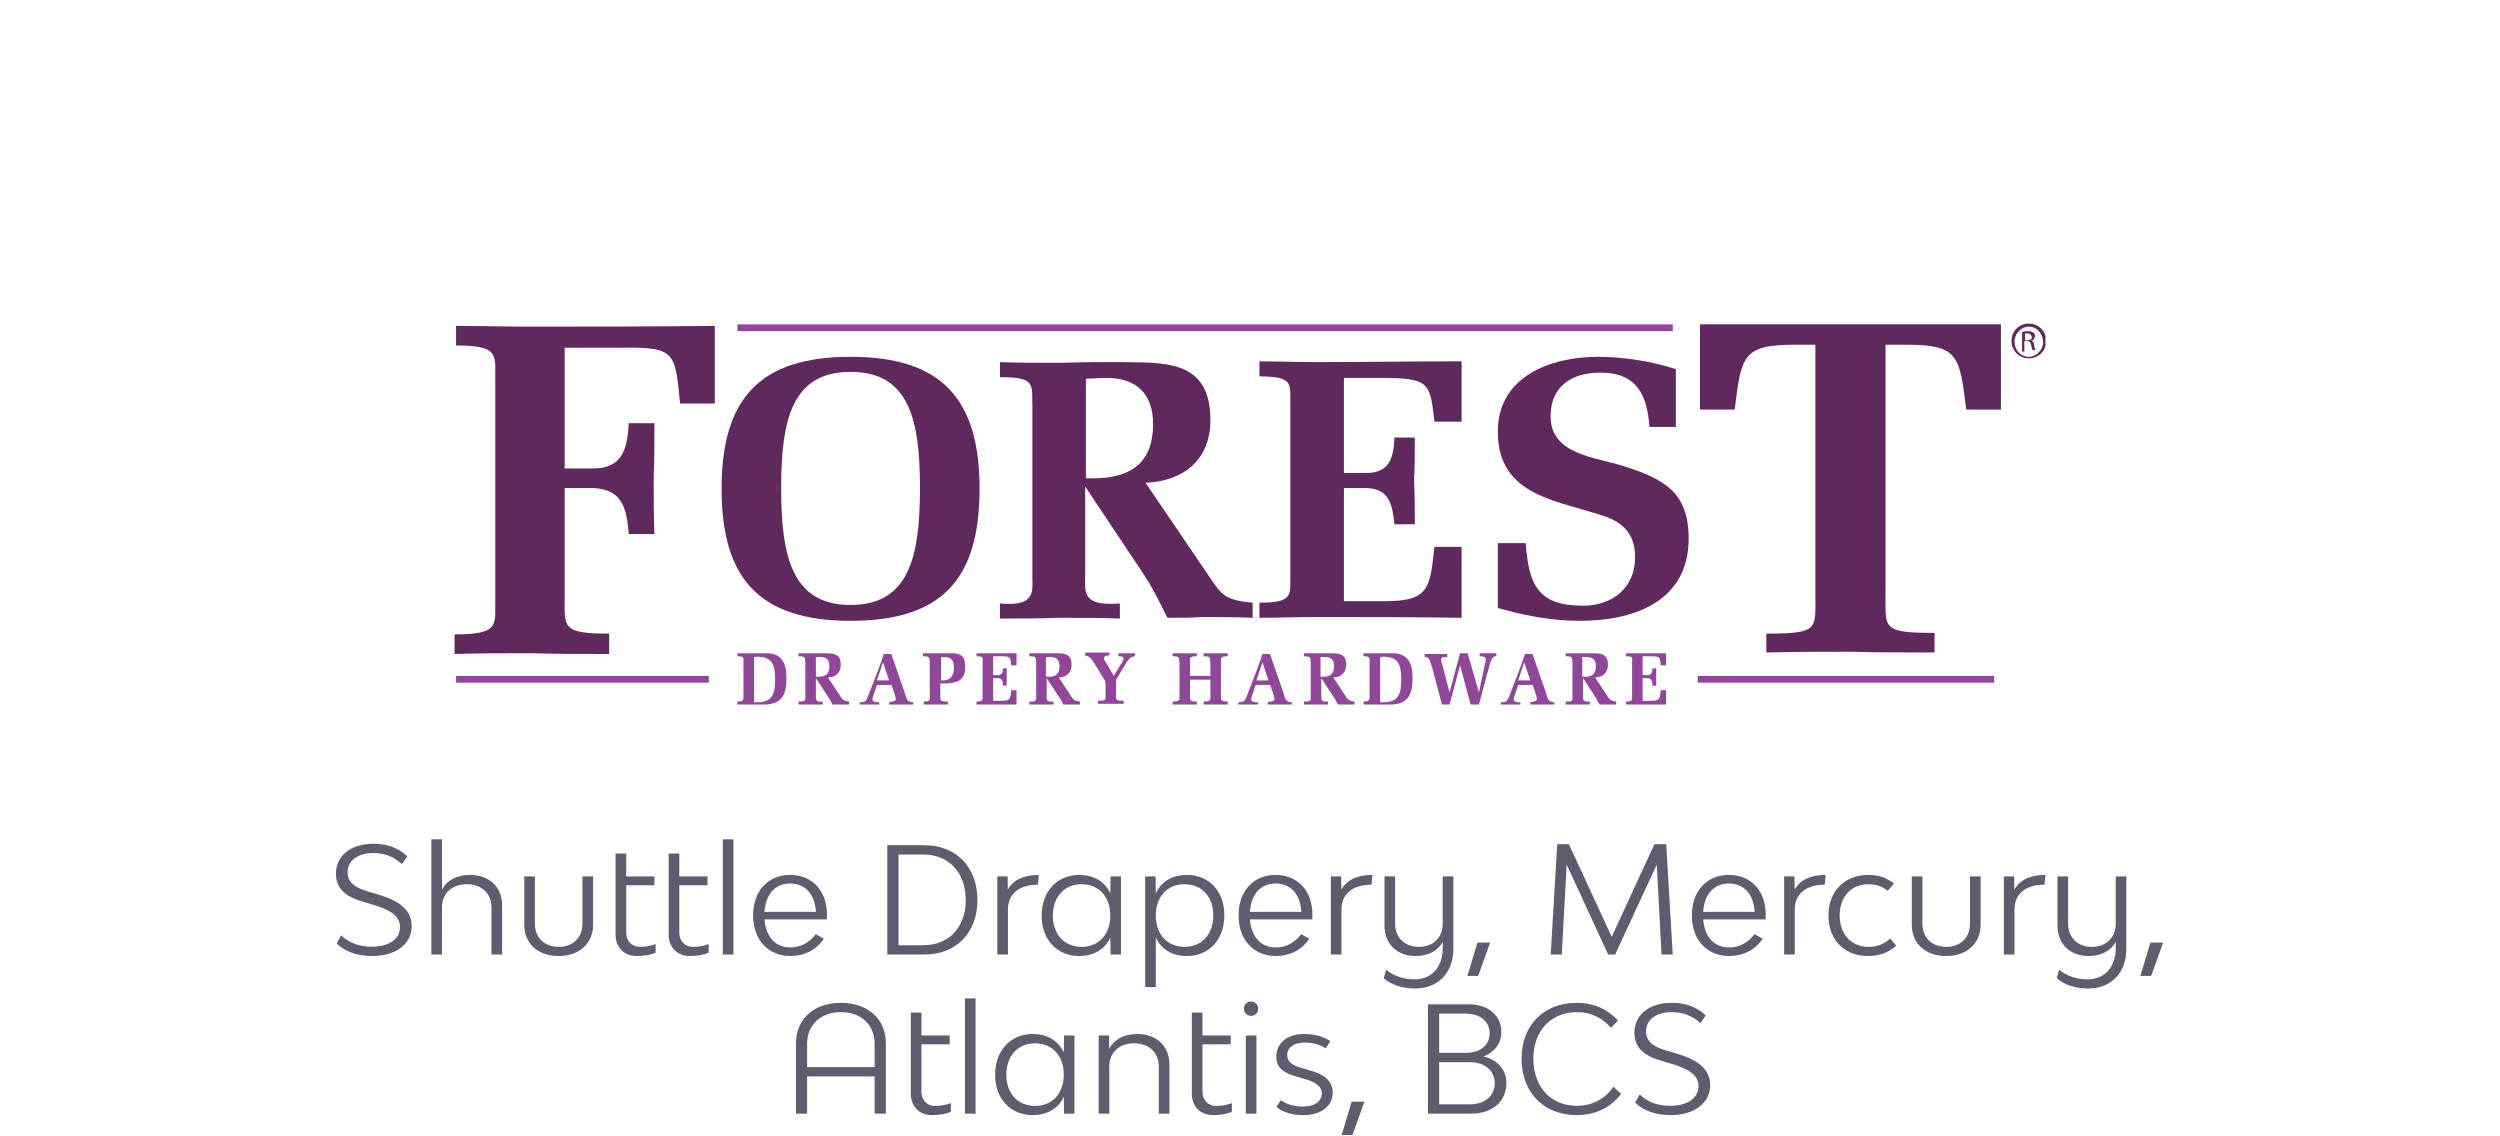 <?xml version="1.0" encoding="UTF-8"?> <svg xmlns="http://www.w3.org/2000/svg" width="220" height="100" viewBox="0 0 220 100" fill="none"><g clip-path="url(#clip0_3358_1451)"><path fill-rule="evenodd" clip-rule="evenodd" d="M74.85 54.632C82.949 54.632 86.202 50.914 86.202 43.015C86.202 35.115 82.883 31.398 74.85 31.398C66.818 31.398 63.499 35.115 63.499 43.015C63.499 50.848 66.752 54.632 74.85 54.632ZM74.85 53.237C69.673 53.237 68.743 48.923 68.743 42.948C68.743 36.974 69.673 32.725 74.85 32.725C80.028 32.725 80.957 36.974 80.957 42.948C80.957 48.923 80.028 53.237 74.85 53.237Z" fill="#60295E"></path><path fill-rule="evenodd" clip-rule="evenodd" d="M95.562 33.323C96.159 33.323 96.757 33.257 97.354 33.257C100.009 33.257 101.47 34.651 101.47 37.306C101.47 41.156 99.014 42.218 95.562 42.085V33.323ZM100.806 42.484C104.125 42.351 106.515 40.492 106.515 36.974C106.515 31.531 102.399 31.929 98.217 31.863C96.624 31.863 95.031 31.863 93.504 31.929C91.313 31.929 89.454 31.929 87.994 31.863V33.19C91.247 33.19 90.782 33.854 90.849 35.845V50.45C90.782 51.711 91.446 53.437 87.994 53.105V54.432C89.521 54.432 91.313 54.432 93.172 54.366C95.031 54.366 96.889 54.366 98.549 54.432V53.105C95.097 53.37 95.495 52.043 95.495 50.45V42.816L100.54 50.383C101.403 51.644 102.067 53.038 102.731 54.366C103.793 54.366 104.789 54.366 105.785 54.3C107.179 54.3 108.639 54.3 110.232 54.366V53.038C108.042 52.839 107.577 52.441 106.714 51.18L100.806 42.484Z" fill="#60295E"></path><path d="M113.552 50.383C113.485 52.242 114.016 53.038 110.83 53.038V54.366C112.224 54.366 114.016 54.3 115.875 54.3C120.124 54.3 124.372 54.3 128.621 54.366V48.126H126.231C125.832 51.777 125.766 52.906 121.85 52.906H118.265V42.948H120.256C122.248 43.015 122.513 44.342 122.712 46.135H124.505C124.505 44.873 124.505 43.612 124.438 42.285C124.505 41.023 124.505 39.762 124.505 38.501H122.712C122.646 40.293 122.248 41.621 120.256 41.621H118.265V33.257H121.451C125.832 33.257 125.832 33.655 126.231 37.107H128.621V31.796C124.372 31.796 120.124 31.863 115.875 31.863C114.016 31.863 112.158 31.796 110.83 31.796V33.124C114.016 33.124 113.485 33.854 113.552 35.779V50.383Z" fill="#60295E"></path><path d="M147.406 32.46C145.149 31.73 142.627 31.398 140.635 31.398C136.453 31.398 131.807 33.124 131.807 37.97C131.807 43.811 137.25 44.01 141.498 45.537C143.158 46.201 143.888 47.33 143.888 49.055C143.888 51.711 141.897 53.304 139.308 53.304C135.325 53.304 134.528 51.445 134.263 47.794H131.807V53.503C134.196 54.167 136.453 54.632 139.042 54.632C143.822 54.632 148.601 52.906 148.601 47.396C148.601 43.28 146.411 42.152 142.892 41.023C140.436 40.227 136.453 40.028 136.453 36.642C136.453 33.987 138.312 32.792 140.835 32.792C144.021 32.792 144.95 34.717 145.149 37.571H147.473V32.46H147.406Z" fill="#60295E"></path><path d="M155.505 57.42C158.094 57.353 160.483 57.353 162.873 57.353C165.263 57.42 167.653 57.42 170.242 57.42V55.694C165.595 55.694 165.927 55.295 165.927 52.308V30.336H167.719C172.366 30.336 172.432 31.265 173.03 36.044H176.083V28.543H149.597V36.044H152.65C153.248 31.331 153.314 30.336 157.961 30.336H159.753V52.374C159.753 55.362 160.085 55.76 155.438 55.76V57.42H155.505Z" fill="#60295E"></path><path d="M53.675 55.76C49.36 55.76 49.692 55.229 49.692 52.375V42.948H52.214C54.803 43.081 55.135 44.741 55.334 46.998H57.591C57.525 45.404 57.525 43.745 57.525 42.085C57.591 40.492 57.591 38.833 57.591 37.239H55.334C55.202 39.563 54.737 41.222 52.214 41.222H49.692V30.601H53.741C59.384 30.535 59.384 30.601 59.848 35.514H62.902V28.676C57.525 28.742 52.015 28.742 46.638 28.742C44.248 28.742 41.925 28.676 40.133 28.676V30.402C44.182 30.402 43.518 31.331 43.585 33.788V52.441C43.518 54.964 44.182 55.827 39.934 55.827V57.552C41.859 57.486 44.248 57.486 46.638 57.486C49.028 57.552 51.351 57.552 53.608 57.552V55.76H53.675Z" fill="#60295E"></path><path d="M147.207 28.543H64.894V29.141H147.207V28.543Z" fill="#904799"></path><path d="M175.486 59.477H149.397V60.075H175.486V59.477Z" fill="#904799"></path><path d="M62.371 59.477H40.133V60.075H62.371V59.477Z" fill="#904799"></path><path fill-rule="evenodd" clip-rule="evenodd" d="M66.354 57.818C66.553 57.818 66.752 57.752 66.951 57.818C68.08 57.884 68.213 58.814 68.213 59.809C68.213 60.938 68.013 61.801 66.686 61.801C66.62 61.801 66.487 61.801 66.354 61.801V57.818ZM65.425 61.203C65.425 61.535 65.491 61.734 64.894 61.734V62C65.159 62 65.491 62 65.889 62C66.354 62 66.819 62 67.217 62C68.81 62 69.208 61.137 69.208 59.677C69.208 58.349 68.81 57.486 67.416 57.486C66.885 57.486 66.42 57.486 65.889 57.486C65.491 57.486 65.159 57.486 64.894 57.486V57.752C65.491 57.752 65.425 57.884 65.425 58.283V61.203Z" fill="#904799"></path><path fill-rule="evenodd" clip-rule="evenodd" d="M71.864 57.818C71.996 57.818 72.129 57.818 72.196 57.818C72.727 57.818 72.992 58.083 72.992 58.614C72.992 59.411 72.528 59.61 71.797 59.544V57.818H71.864ZM72.859 59.61C73.523 59.61 73.988 59.212 73.988 58.482C73.988 57.42 73.191 57.486 72.328 57.486C71.996 57.486 71.665 57.486 71.399 57.486C70.934 57.486 70.602 57.486 70.27 57.486V57.752C70.934 57.752 70.802 57.884 70.868 58.283V61.203C70.868 61.469 71.001 61.801 70.27 61.734V62C70.602 62 70.934 62 71.333 62C71.731 62 72.063 62 72.395 62V61.734C71.731 61.801 71.797 61.535 71.797 61.203V59.677L72.793 61.203C72.992 61.469 73.125 61.734 73.258 62C73.457 62 73.656 62 73.855 62C74.121 62 74.453 62 74.718 62V61.734C74.253 61.668 74.187 61.602 73.988 61.336L72.859 59.61Z" fill="#904799"></path><path fill-rule="evenodd" clip-rule="evenodd" d="M78.436 60.208L78.767 61.203C78.767 61.27 78.834 61.469 78.834 61.535C78.834 61.734 78.436 61.734 78.236 61.801V62.066C78.568 62.066 78.9 62.066 79.299 62.066C79.697 62.066 80.029 62.066 80.361 62.066V61.801C79.829 61.801 79.763 61.469 79.63 61.004L78.436 57.552C78.303 57.552 78.236 57.552 78.104 57.552C77.971 57.552 77.838 57.552 77.772 57.552C77.44 58.614 77.041 59.544 76.643 60.606C76.444 61.137 76.311 61.535 76.178 61.668C76.112 61.734 75.979 61.801 75.647 61.801V62.066C75.913 62.066 76.178 62.066 76.444 62.066C76.776 62.066 77.041 62.066 77.373 62.066V61.801C77.174 61.801 76.776 61.801 76.776 61.535C76.776 61.469 76.776 61.403 76.842 61.27L77.174 60.274H78.436V60.208ZM77.174 59.876L77.705 58.283L78.236 59.876H77.174Z" fill="#904799"></path><path fill-rule="evenodd" clip-rule="evenodd" d="M82.75 60.141C82.95 60.141 83.082 60.141 83.348 60.141C84.344 60.075 84.941 59.809 84.941 58.681C84.941 57.752 84.609 57.486 83.68 57.486C83.016 57.486 82.75 57.486 82.286 57.486C81.888 57.486 81.555 57.486 81.224 57.486V57.752C81.888 57.752 81.755 57.884 81.821 58.283V61.203C81.821 61.602 81.888 61.734 81.29 61.734V62C81.555 62 81.954 62 82.286 62C82.684 62 83.016 62 83.414 62V61.734C82.75 61.734 82.75 61.668 82.75 61.203V60.141ZM82.75 57.818C82.883 57.818 82.95 57.818 83.082 57.818C83.746 57.818 83.945 58.15 83.945 58.747C83.945 59.477 83.613 59.942 82.817 59.876V57.818H82.75Z" fill="#904799"></path><path d="M86.468 61.203C86.468 61.602 86.534 61.734 85.936 61.734V62C86.202 62 86.6 62 86.932 62C87.795 62 88.658 62 89.455 62V60.739H88.99C88.924 61.469 88.924 61.668 88.127 61.668H87.397V59.677H87.795C88.194 59.677 88.26 59.942 88.26 60.34H88.592C88.592 60.075 88.592 59.809 88.592 59.544C88.592 59.278 88.592 59.013 88.592 58.814H88.26C88.26 59.146 88.194 59.411 87.795 59.411H87.397V57.752H88.061C88.924 57.752 88.924 57.818 88.99 58.548H89.455V57.486C88.592 57.486 87.729 57.486 86.932 57.486C86.534 57.486 86.202 57.486 85.936 57.486V57.752C86.6 57.752 86.468 57.884 86.468 58.283V61.203Z" fill="#904799"></path><path fill-rule="evenodd" clip-rule="evenodd" d="M92.11 57.818C92.243 57.818 92.375 57.818 92.442 57.818C92.973 57.818 93.238 58.083 93.238 58.614C93.238 59.411 92.774 59.61 92.043 59.544V57.818H92.11ZM93.172 59.61C93.836 59.61 94.3 59.212 94.3 58.482C94.3 57.42 93.504 57.486 92.641 57.486C92.309 57.486 92.043 57.486 91.712 57.486C91.247 57.486 90.915 57.486 90.583 57.486V57.752C91.247 57.752 91.114 57.884 91.18 58.283V61.203C91.18 61.469 91.313 61.801 90.583 61.734V62C90.849 62 91.247 62 91.645 62C92.043 62 92.375 62 92.707 62V61.734C92.043 61.801 92.11 61.535 92.11 61.203V59.677L93.106 61.203C93.305 61.469 93.437 61.734 93.57 62C93.769 62 93.969 62 94.168 62C94.433 62 94.765 62 95.031 62V61.734C94.566 61.668 94.5 61.602 94.3 61.336L93.172 59.61Z" fill="#904799"></path><path d="M98.217 59.942C98.217 59.876 98.217 59.876 98.217 59.809L98.947 58.614C99.279 58.017 99.412 57.818 99.876 57.752V57.486C99.611 57.486 99.345 57.486 99.146 57.486C98.881 57.486 98.615 57.486 98.416 57.486V57.752C98.681 57.752 98.881 57.752 98.881 57.951C98.881 58.083 98.681 58.415 98.615 58.482L98.018 59.477L97.354 58.349C97.221 58.15 97.155 58.083 97.155 57.951C97.155 57.685 97.42 57.685 97.619 57.685V57.42C97.287 57.42 96.889 57.42 96.557 57.42C96.225 57.42 95.827 57.42 95.495 57.42V57.685C95.96 57.752 96.159 58.15 96.491 58.681L97.221 59.876C97.287 59.942 97.287 60.075 97.287 60.208V61.137C97.287 61.602 97.354 61.668 96.624 61.668V61.934C97.022 61.934 97.42 61.934 97.752 61.934C98.15 61.934 98.482 61.934 98.881 61.934V61.668C98.15 61.668 98.217 61.602 98.217 61.137V59.942Z" fill="#904799"></path><path d="M103.793 61.203C103.793 61.602 103.859 61.734 103.195 61.734V62C103.527 62 103.859 62 104.257 62C104.656 62 104.988 62 105.32 62V61.734C104.656 61.734 104.722 61.602 104.722 61.203V59.809H106.514V61.203C106.514 61.602 106.581 61.734 105.917 61.734V62C106.249 62 106.581 62 106.979 62C107.377 62 107.709 62 108.041 62V61.734C107.377 61.734 107.444 61.602 107.444 61.203V58.283C107.444 57.884 107.377 57.752 108.041 57.752V57.486C107.709 57.486 107.377 57.486 106.979 57.486C106.581 57.486 106.249 57.486 105.917 57.486V57.752C106.581 57.752 106.448 57.884 106.514 58.283V59.477H104.722V58.283C104.722 57.884 104.656 57.752 105.32 57.752V57.486C104.988 57.486 104.656 57.486 104.257 57.486C103.859 57.486 103.527 57.486 103.195 57.486V57.752C103.859 57.752 103.726 57.884 103.793 58.283V61.203Z" fill="#904799"></path><path fill-rule="evenodd" clip-rule="evenodd" d="M111.759 60.208L112.091 61.203C112.091 61.27 112.157 61.469 112.157 61.535C112.157 61.734 111.759 61.734 111.56 61.801V62.066C111.892 62.066 112.223 62.066 112.622 62.066C113.02 62.066 113.352 62.066 113.684 62.066V61.801C113.153 61.801 113.086 61.469 112.954 61.004L111.759 57.552C111.626 57.552 111.56 57.552 111.427 57.552C111.294 57.552 111.161 57.552 111.095 57.552C110.763 58.614 110.365 59.544 109.966 60.606C109.767 61.137 109.635 61.535 109.502 61.668C109.435 61.734 109.303 61.801 108.971 61.801V62.066C109.236 62.066 109.502 62.066 109.767 62.066C110.099 62.066 110.365 62.066 110.697 62.066V61.801C110.497 61.801 110.099 61.801 110.099 61.535C110.099 61.469 110.099 61.403 110.166 61.27L110.497 60.274H111.759V60.208ZM110.564 59.876L111.095 58.283L111.626 59.876H110.564Z" fill="#904799"></path><path fill-rule="evenodd" clip-rule="evenodd" d="M116.273 57.818C116.406 57.818 116.538 57.818 116.605 57.818C117.136 57.818 117.401 58.083 117.401 58.614C117.401 59.411 116.937 59.61 116.207 59.544V57.818H116.273ZM117.335 59.61C117.999 59.61 118.463 59.212 118.463 58.482C118.463 57.42 117.667 57.486 116.804 57.486C116.472 57.486 116.14 57.486 115.875 57.486C115.41 57.486 115.078 57.486 114.746 57.486V57.752C115.41 57.752 115.277 57.884 115.344 58.283V61.203C115.344 61.469 115.476 61.801 114.746 61.734V62C115.012 62 115.41 62 115.808 62C116.207 62 116.538 62 116.87 62V61.734C116.207 61.801 116.273 61.535 116.273 61.203V59.677L117.269 61.203C117.468 61.469 117.601 61.734 117.733 62C117.932 62 118.132 62 118.331 62C118.596 62 118.928 62 119.194 62V61.734C118.729 61.668 118.663 61.602 118.463 61.336L117.335 59.61Z" fill="#904799"></path><path fill-rule="evenodd" clip-rule="evenodd" d="M121.451 57.818C121.65 57.818 121.849 57.752 122.048 57.818C123.177 57.884 123.309 58.814 123.309 59.809C123.309 60.938 123.11 61.801 121.783 61.801C121.716 61.801 121.583 61.801 121.451 61.801V57.818ZM120.521 61.203C120.521 61.535 120.588 61.734 119.99 61.734V62C120.256 62 120.588 62 120.986 62C121.451 62 121.915 62 122.314 62C123.907 62 124.305 61.137 124.305 59.677C124.305 58.349 123.907 57.486 122.513 57.486C121.982 57.486 121.517 57.486 120.986 57.486C120.588 57.486 120.256 57.486 119.99 57.486V57.752C120.588 57.752 120.521 57.884 120.521 58.283V61.203Z" fill="#904799"></path><path d="M129.416 62C129.549 62 129.682 62 129.815 62C129.948 62 130.014 62 130.147 62L131.076 58.548C131.209 58.017 131.408 57.685 131.673 57.752V57.486C131.408 57.486 131.209 57.486 130.943 57.486C130.678 57.486 130.479 57.486 130.213 57.486V57.752C130.412 57.752 130.744 57.752 130.744 58.017C130.744 58.15 130.744 58.283 130.678 58.415L130.147 60.938L129.151 57.486C129.018 57.486 128.952 57.486 128.819 57.486C128.686 57.486 128.554 57.486 128.487 57.486L127.558 60.938L126.96 58.614C126.894 58.415 126.828 58.216 126.828 58.084C126.828 57.818 126.96 57.818 127.359 57.818V57.552C127.027 57.552 126.695 57.552 126.363 57.552C126.031 57.552 125.765 57.552 125.367 57.552V57.818C125.765 57.818 125.765 57.951 126.031 58.747L126.894 62C127.027 62 127.159 62 127.226 62C127.359 62 127.425 62 127.558 62L128.487 58.548L129.416 62Z" fill="#904799"></path><path fill-rule="evenodd" clip-rule="evenodd" d="M134.86 60.208L135.192 61.203C135.192 61.27 135.259 61.469 135.259 61.535C135.259 61.734 134.86 61.734 134.661 61.801V62.066C134.993 62.066 135.325 62.066 135.723 62.066C136.122 62.066 136.453 62.066 136.785 62.066V61.801C136.254 61.801 136.188 61.469 136.055 61.004L134.86 57.552C134.728 57.552 134.661 57.552 134.528 57.552C134.396 57.552 134.329 57.552 134.196 57.552C133.865 58.614 133.466 59.544 133.068 60.606C132.869 61.137 132.736 61.535 132.603 61.668C132.537 61.734 132.404 61.801 132.072 61.801V62.066C132.338 62.066 132.603 62.066 132.869 62.066C133.201 62.066 133.466 62.066 133.798 62.066V61.801C133.599 61.801 133.201 61.801 133.201 61.535C133.201 61.469 133.201 61.403 133.267 61.27L133.599 60.274H134.86V60.208ZM133.599 59.876L134.13 58.283L134.661 59.876H133.599Z" fill="#904799"></path><path fill-rule="evenodd" clip-rule="evenodd" d="M139.308 57.818C139.441 57.818 139.574 57.818 139.64 57.818C140.171 57.818 140.437 58.083 140.437 58.614C140.437 59.411 139.972 59.61 139.242 59.544V57.818H139.308ZM140.37 59.61C141.034 59.61 141.499 59.212 141.499 58.482C141.499 57.42 140.702 57.486 139.839 57.486C139.507 57.486 139.175 57.486 138.91 57.486C138.445 57.486 138.113 57.486 137.781 57.486V57.752C138.445 57.752 138.312 57.884 138.379 58.283V61.203C138.379 61.469 138.511 61.801 137.781 61.734V62C138.113 62 138.445 62 138.843 62C139.242 62 139.574 62 139.905 62V61.734C139.242 61.801 139.308 61.535 139.308 61.203V59.677L140.304 61.203C140.503 61.469 140.569 61.734 140.768 62C140.968 62 141.167 62 141.366 62C141.631 62 141.963 62 142.229 62V61.734C141.764 61.668 141.698 61.602 141.499 61.336L140.37 59.61Z" fill="#904799"></path><path d="M143.623 61.203C143.623 61.602 143.689 61.734 143.092 61.734V62C143.357 62 143.756 62 144.088 62C144.95 62 145.813 62 146.61 62V60.739H146.145C146.079 61.469 146.079 61.668 145.282 61.668H144.552V59.677H144.951C145.349 59.677 145.415 59.942 145.415 60.34H145.747C145.747 60.075 145.747 59.809 145.747 59.544C145.747 59.278 145.747 59.013 145.747 58.814H145.415C145.415 59.146 145.349 59.411 144.951 59.411H144.552V57.752H145.216C146.079 57.752 146.079 57.818 146.145 58.548H146.61V57.486C145.747 57.486 144.884 57.486 144.088 57.486C143.689 57.486 143.357 57.486 143.092 57.486V57.752C143.756 57.752 143.623 57.884 143.623 58.283V61.203Z" fill="#904799"></path><path d="M178.539 28.477C179.402 28.477 180.066 29.141 180.066 30.004C180.066 30.867 179.402 31.531 178.539 31.531C177.677 31.531 177.013 30.867 177.013 30.004C177.013 29.141 177.677 28.477 178.539 28.477ZM178.539 28.742C177.876 28.742 177.278 29.34 177.278 30.07C177.278 30.8 177.809 31.398 178.539 31.398C179.203 31.398 179.801 30.8 179.801 30.07C179.734 29.274 179.203 28.742 178.539 28.742ZM178.208 30.933H177.942V29.207C178.075 29.207 178.208 29.141 178.407 29.141C178.672 29.141 178.871 29.207 178.938 29.274C179.071 29.34 179.071 29.473 179.071 29.605C179.071 29.805 178.938 29.937 178.739 30.004C178.871 30.004 179.004 30.137 179.004 30.402C179.071 30.668 179.071 30.8 179.137 30.8H178.871C178.805 30.734 178.805 30.601 178.739 30.336C178.672 30.137 178.606 30.004 178.34 30.004H178.141V30.933H178.208ZM178.208 29.937H178.407C178.606 29.937 178.805 29.871 178.805 29.672C178.805 29.539 178.672 29.34 178.407 29.34C178.34 29.34 178.274 29.34 178.208 29.34V29.937Z" fill="#60295E"></path></g><path d="M32.759 84.13C31.524 84.13 30.354 83.779 29.626 83.012L30.029 82.31C30.77 83.025 31.693 83.311 32.694 83.311C34.228 83.311 35.203 82.635 35.203 81.595C35.203 80.503 34.163 80.009 32.707 79.58L32.057 79.385C30.705 79.008 29.561 78.397 29.561 76.889C29.561 75.303 30.874 74.25 32.85 74.25C34.15 74.25 35.099 74.653 35.84 75.355L35.372 76.044C34.696 75.407 33.877 75.069 32.837 75.069C31.485 75.069 30.588 75.745 30.588 76.746C30.588 77.812 31.498 78.202 32.551 78.501L33.214 78.696C34.605 79.112 36.23 79.788 36.23 81.491C36.23 83.077 34.839 84.13 32.759 84.13ZM41.366 76.993C43.056 76.993 44.187 78.059 44.187 79.671V84H43.251V79.853C43.251 78.618 42.38 77.812 41.08 77.812C39.767 77.812 38.896 78.618 38.896 79.853V84H37.96V73.86H38.896V78.267C39.338 77.461 40.183 76.993 41.366 76.993ZM49.163 84.13C47.343 84.13 46.134 83.038 46.134 81.374V77.123H47.07V81.283C47.07 82.505 47.902 83.324 49.163 83.324C50.424 83.324 51.256 82.505 51.256 81.283V77.123H52.192V81.374C52.192 83.025 50.983 84.13 49.163 84.13ZM56.315 83.324C56.783 83.324 57.238 83.246 57.693 83.077V83.844C57.225 84.039 56.666 84.13 56.029 84.13C54.911 84.13 54.17 83.363 54.17 82.232V75.108H55.106V77.123H57.589V77.903H55.106V82.05C55.106 82.804 55.587 83.324 56.315 83.324ZM60.987 83.324C61.455 83.324 61.91 83.246 62.365 83.077V83.844C61.897 84.039 61.338 84.13 60.701 84.13C59.583 84.13 58.842 83.363 58.842 82.232V75.108H59.778V77.123H62.261V77.903H59.778V82.05C59.778 82.804 60.259 83.324 60.987 83.324ZM63.605 84V73.86H64.541V84H63.605ZM72.773 80.477C72.773 80.594 72.773 80.802 72.76 80.906H67.274C67.391 82.401 68.197 83.376 69.562 83.376C70.485 83.376 71.252 82.921 71.785 82.206L72.5 82.609C71.837 83.597 70.784 84.13 69.562 84.13C67.599 84.13 66.273 82.7 66.273 80.555C66.273 78.423 67.573 76.993 69.536 76.993C71.473 76.993 72.773 78.384 72.773 80.477ZM69.536 77.747C68.21 77.747 67.365 78.709 67.274 80.243H71.798C71.72 78.709 70.862 77.747 69.536 77.747ZM81.346 74.38C84.154 74.38 86.013 76.304 86.013 79.216C86.013 82.076 84.154 84 81.346 84H78.083V74.38H81.346ZM81.268 83.181C83.504 83.181 84.986 81.582 84.986 79.216C84.986 76.798 83.504 75.199 81.268 75.199H79.071V83.181H81.268ZM88.687 78.28C89.181 77.422 90.104 76.993 91.417 76.993L91.339 77.851C89.662 77.851 88.7 78.696 88.7 80.009V84H87.764V77.123H88.674L88.687 78.28ZM97.734 77.123H98.644V84H97.734L97.708 82.518C97.24 83.493 96.33 84.13 94.965 84.13C93.041 84.13 91.663 82.713 91.663 80.581C91.663 78.436 93.041 76.993 94.965 76.993C96.33 76.993 97.24 77.63 97.708 78.605L97.734 77.123ZM95.186 83.324C96.694 83.324 97.708 82.219 97.708 80.568C97.708 78.917 96.694 77.812 95.186 77.812C93.665 77.812 92.651 78.917 92.651 80.581C92.651 82.219 93.665 83.324 95.186 83.324ZM104.455 76.993C106.379 76.993 107.744 78.41 107.744 80.542C107.744 82.7 106.379 84.13 104.455 84.13C103.09 84.13 102.18 83.493 101.712 82.518V86.86H100.776V77.123H101.686L101.712 78.605C102.18 77.63 103.09 76.993 104.455 76.993ZM104.234 83.324C105.755 83.324 106.769 82.219 106.769 80.555C106.769 78.904 105.755 77.812 104.234 77.812C102.726 77.812 101.712 78.904 101.712 80.568C101.712 82.219 102.726 83.324 104.234 83.324ZM115.493 80.477C115.493 80.594 115.493 80.802 115.48 80.906H109.994C110.111 82.401 110.917 83.376 112.282 83.376C113.205 83.376 113.972 82.921 114.505 82.206L115.22 82.609C114.557 83.597 113.504 84.13 112.282 84.13C110.319 84.13 108.993 82.7 108.993 80.555C108.993 78.423 110.293 76.993 112.256 76.993C114.193 76.993 115.493 78.384 115.493 80.477ZM112.256 77.747C110.93 77.747 110.085 78.709 109.994 80.243H114.518C114.44 78.709 113.582 77.747 112.256 77.747ZM118.038 78.28C118.532 77.422 119.455 76.993 120.768 76.993L120.69 77.851C119.013 77.851 118.051 78.696 118.051 80.009V84H117.115V77.123H118.025L118.038 78.28ZM126.958 77.123H127.894V83.506C127.894 85.599 126.555 86.99 124.54 86.99C123.422 86.99 122.486 86.691 121.771 86.093L121.979 85.339C122.655 85.872 123.461 86.184 124.501 86.184C125.983 86.184 126.958 85.092 126.958 83.454V82.895C126.516 83.675 125.71 84.13 124.566 84.13C122.928 84.13 121.836 83.051 121.836 81.465V77.123H122.772V81.283C122.772 82.505 123.604 83.324 124.865 83.324C126.126 83.324 126.958 82.505 126.958 81.283V77.123ZM129.129 85.885L130.013 82.947H131.131L130.078 85.885H129.129ZM147.201 84H146.213L145.797 76.083L142.131 84H141.52L137.867 76.083L137.438 84H136.463L137.035 74.289H138.062L141.832 82.44L145.589 74.289H146.629L147.201 84ZM155.381 80.477C155.381 80.594 155.381 80.802 155.368 80.906H149.882C149.999 82.401 150.805 83.376 152.17 83.376C153.093 83.376 153.86 82.921 154.393 82.206L155.108 82.609C154.445 83.597 153.392 84.13 152.17 84.13C150.207 84.13 148.881 82.7 148.881 80.555C148.881 78.423 150.181 76.993 152.144 76.993C154.081 76.993 155.381 78.384 155.381 80.477ZM152.144 77.747C150.818 77.747 149.973 78.709 149.882 80.243H154.406C154.328 78.709 153.47 77.747 152.144 77.747ZM157.927 78.28C158.421 77.422 159.344 76.993 160.657 76.993L160.579 77.851C158.902 77.851 157.94 78.696 157.94 80.009V84H157.004V77.123H157.914L157.927 78.28ZM164.387 84.13C162.307 84.13 160.903 82.7 160.903 80.555C160.903 78.423 162.32 76.993 164.439 76.993C165.323 76.993 166.038 77.253 166.662 77.747L166.129 78.397C165.635 77.994 165.102 77.812 164.439 77.812C162.905 77.812 161.891 78.904 161.891 80.568C161.891 82.219 162.918 83.324 164.452 83.324C165.167 83.324 165.843 83.077 166.324 82.583L166.87 83.22C166.246 83.818 165.375 84.13 164.387 84.13ZM171.266 84.13C169.446 84.13 168.237 83.038 168.237 81.374V77.123H169.173V81.283C169.173 82.505 170.005 83.324 171.266 83.324C172.527 83.324 173.359 82.505 173.359 81.283V77.123H174.295V81.374C174.295 83.025 173.086 84.13 171.266 84.13ZM177.262 78.28C177.756 77.422 178.679 76.993 179.992 76.993L179.914 77.851C178.237 77.851 177.275 78.696 177.275 80.009V84H176.339V77.123H177.249L177.262 78.28ZM186.181 77.123H187.117V83.506C187.117 85.599 185.778 86.99 183.763 86.99C182.645 86.99 181.709 86.691 180.994 86.093L181.202 85.339C181.878 85.872 182.684 86.184 183.724 86.184C185.206 86.184 186.181 85.092 186.181 83.454V82.895C185.739 83.675 184.933 84.13 183.789 84.13C182.151 84.13 181.059 83.051 181.059 81.465V77.123H181.995V81.283C181.995 82.505 182.827 83.324 184.088 83.324C185.349 83.324 186.181 82.505 186.181 81.283V77.123ZM188.353 85.885L189.237 82.947H190.355L189.302 85.885H188.353ZM74.003 88.25C76.369 88.25 77.955 89.667 77.955 91.812V98H76.967V94.724H71.026V98H70.051V91.812C70.051 89.667 71.624 88.25 74.003 88.25ZM71.026 93.905H76.967V91.851C76.967 90.187 75.784 89.069 74.003 89.069C72.222 89.069 71.026 90.187 71.026 91.851V93.905ZM82.296 97.324C82.764 97.324 83.219 97.246 83.674 97.077V97.844C83.206 98.039 82.647 98.13 82.01 98.13C80.892 98.13 80.151 97.363 80.151 96.232V89.108H81.087V91.123H83.57V91.903H81.087V96.05C81.087 96.804 81.568 97.324 82.296 97.324ZM84.914 98V87.86H85.85V98H84.914ZM93.64 91.123H94.55V98H93.64L93.614 96.518C93.146 97.493 92.236 98.13 90.871 98.13C88.947 98.13 87.569 96.713 87.569 94.581C87.569 92.436 88.947 90.993 90.871 90.993C92.236 90.993 93.146 91.63 93.614 92.605L93.64 91.123ZM91.092 97.324C92.6 97.324 93.614 96.219 93.614 94.568C93.614 92.917 92.6 91.812 91.092 91.812C89.571 91.812 88.557 92.917 88.557 94.581C88.557 96.219 89.571 97.324 91.092 97.324ZM100.088 90.993C101.778 90.993 102.909 92.059 102.909 93.671V98H101.973V93.853C101.973 92.618 101.102 91.812 99.802 91.812C98.489 91.812 97.618 92.618 97.618 93.853V98H96.682V91.123H97.592L97.605 92.28C98.06 91.474 98.892 90.993 100.088 90.993ZM107.027 97.324C107.495 97.324 107.95 97.246 108.405 97.077V97.844C107.937 98.039 107.378 98.13 106.741 98.13C105.623 98.13 104.882 97.363 104.882 96.232V89.108H105.818V91.123H108.301V91.903H105.818V96.05C105.818 96.804 106.299 97.324 107.027 97.324ZM110.1 89.394C109.736 89.394 109.463 89.121 109.463 88.77C109.463 88.406 109.736 88.133 110.1 88.133C110.451 88.133 110.724 88.406 110.724 88.77C110.724 89.121 110.451 89.394 110.1 89.394ZM109.632 98V91.123H110.568V98H109.632ZM114.692 98.13C113.717 98.13 112.859 97.883 112.326 97.402L112.716 96.817C113.288 97.233 113.977 97.376 114.692 97.376C115.667 97.376 116.317 96.921 116.317 96.219C116.317 95.569 115.706 95.205 114.874 94.971L114.133 94.75C113.054 94.451 112.313 94.022 112.313 92.995C112.313 91.786 113.275 90.993 114.731 90.993C115.654 90.993 116.408 91.188 117.071 91.617L116.668 92.254C116.083 91.89 115.459 91.747 114.796 91.747C113.886 91.747 113.275 92.176 113.275 92.852C113.275 93.489 113.808 93.775 114.549 93.983L115.29 94.204C116.33 94.49 117.279 95.01 117.279 96.141C117.279 97.337 116.278 98.13 114.692 98.13ZM118.065 99.885L118.949 96.947H120.067L119.014 99.885H118.065ZM130.56 92.969C131.795 93.268 132.562 94.139 132.562 95.322C132.562 96.934 131.327 98 129.468 98H125.659V88.38H129.234C130.963 88.38 132.12 89.355 132.12 90.811C132.12 91.825 131.535 92.579 130.56 92.969ZM126.647 89.199V92.644H129.026C130.274 92.644 131.093 91.955 131.093 90.928C131.093 89.888 130.248 89.199 128.974 89.199H126.647ZM129.364 97.181C130.664 97.181 131.535 96.44 131.535 95.322C131.535 94.217 130.664 93.476 129.364 93.476H126.647V97.181H129.364ZM138.758 98.13C135.846 98.13 133.896 96.141 133.896 93.164C133.896 90.213 135.846 88.25 138.758 88.25C140.331 88.25 141.501 88.848 142.385 89.81L141.761 90.447C141.085 89.667 140.11 89.069 138.797 89.069C136.483 89.069 134.936 90.707 134.936 93.164C134.936 95.647 136.47 97.311 138.771 97.311C140.201 97.311 141.293 96.635 141.982 95.634L142.658 96.258C141.8 97.415 140.435 98.13 138.758 98.13ZM147.023 98.13C145.788 98.13 144.618 97.779 143.89 97.012L144.293 96.31C145.034 97.025 145.957 97.311 146.958 97.311C148.492 97.311 149.467 96.635 149.467 95.595C149.467 94.503 148.427 94.009 146.971 93.58L146.321 93.385C144.969 93.008 143.825 92.397 143.825 90.889C143.825 89.303 145.138 88.25 147.114 88.25C148.414 88.25 149.363 88.653 150.104 89.355L149.636 90.044C148.96 89.407 148.141 89.069 147.101 89.069C145.749 89.069 144.852 89.745 144.852 90.746C144.852 91.812 145.762 92.202 146.815 92.501L147.478 92.696C148.869 93.112 150.494 93.788 150.494 95.491C150.494 97.077 149.103 98.13 147.023 98.13Z" fill="#5D5D6F"></path><defs><clipPath id="clip0_3358_1451"><rect width="140" height="33.523" fill="white" transform="translate(40 28.477)"></rect></clipPath></defs></svg> 